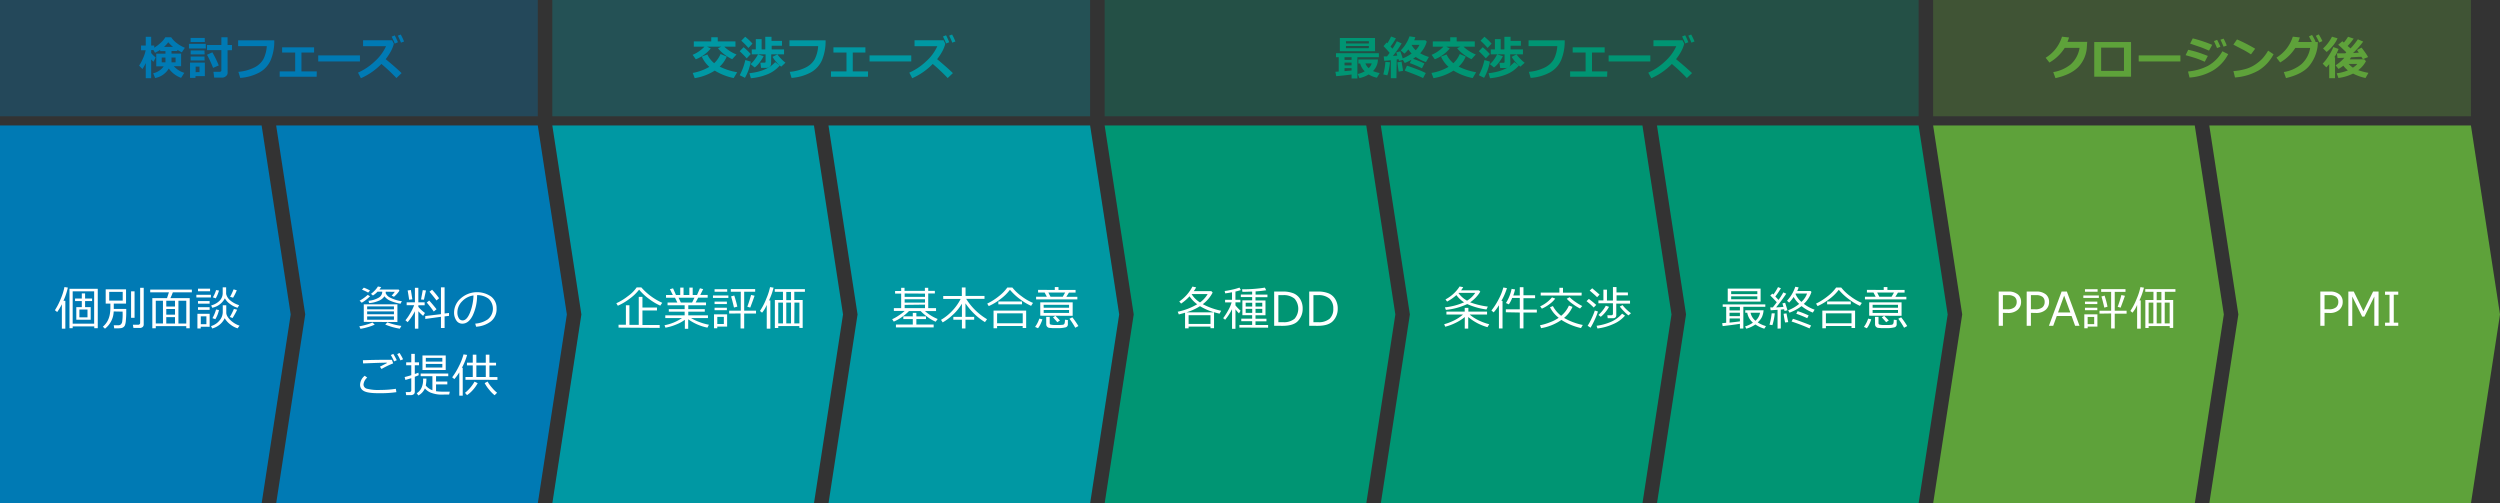 <svg xmlns="http://www.w3.org/2000/svg" viewBox="0 0 860 173.17"><rect x="0" y="0" width="860" height="173.17" fill="#333333" stroke="none"/><defs><style>.cls-1,.cls-5{fill:#007ab4;}.cls-2{fill:#0098a3;}.cls-3{fill:#009573;}.cls-4{fill:#5ea23a;}.cls-5,.cls-6{opacity:0.3;}.cls-7{fill:#fff;}</style></defs><title>corporatevalueevaluation_3_img01</title><g id="レイヤー_2" data-name="レイヤー 2"><g id="レイヤー_2-2" data-name="レイヤー 2"><polygon class="cls-1" points="90 173.17 45 173.17 0 173.17 0 108.17 0 43.17 45 43.17 90 43.17 100 108.17 90 173.17"/><polygon class="cls-1" points="185 173.17 140 173.17 95 173.17 105 108.17 95 43.17 140 43.17 185 43.17 195 108.17 185 173.17"/><polygon class="cls-2" points="280 173.17 235 173.17 190 173.17 200 108.17 190 43.17 235 43.17 280 43.17 290 108.17 280 173.17"/><polygon class="cls-2" points="375 173.17 330 173.17 285 173.17 295 108.17 285 43.17 330 43.17 375 43.17 385 108.17 375 173.17"/><polygon class="cls-3" points="470 173.17 425 173.17 380 173.17 390 108.17 380 43.17 425 43.17 470 43.17 480 108.17 470 173.17"/><polygon class="cls-3" points="565 173.17 520 173.17 475 173.17 485 108.17 475 43.17 520 43.17 565 43.17 575 108.17 565 173.17"/><polygon class="cls-3" points="660 173.17 615 173.17 570 173.17 580 108.17 570 43.17 615 43.17 660 43.17 670 108.17 660 173.17"/><polygon class="cls-4" points="755 173.17 710 173.17 665 173.17 675 108.17 665 43.17 710 43.17 755 43.17 765 108.17 755 173.17"/><polygon class="cls-4" points="850 173.17 805 173.17 760 173.17 770 108.17 760 43.17 805 43.17 850 43.17 860 108.17 850 173.17"/><rect class="cls-5" width="185" height="40"/><g class="cls-6"><rect class="cls-2" x="190" width="185" height="40"/></g><g class="cls-6"><rect class="cls-3" x="380" width="280" height="40"/></g><g class="cls-6"><rect class="cls-4" x="665" width="185" height="40"/></g><path class="cls-7" d="M21.28,113.07v-8.41a19.07,19.07,0,0,1-1.61,2.68l-.78-.63a23.5,23.5,0,0,0,2-3.9,20.7,20.7,0,0,0,1.28-4.07l1.17.19a23.93,23.93,0,0,1-1.5,4.54h.64v9.6Zm11.15-.8H25v.64H23.9V99.35h9.73v13.56h-1.2ZM25,111.35h7.39V100.21H25ZM26.25,110v-4.35h1.89v-2.08H25.82v-.87h2.32v-1.77h1.13v1.77h2.41v.87H29.27v2.08H31.2V110Zm1.06-.84H30.1v-2.68H27.31Z"/><path class="cls-7" d="M39.11,107.14a7.81,7.81,0,0,1-3,5.93l-.73-.68a7,7,0,0,0,1.63-2,7.87,7.87,0,0,0,.78-2.34,14.21,14.21,0,0,0,.18-2v-1.62H36.36v-4.9h7v4.9H39.14v1.84h4.29v.69a32.36,32.36,0,0,1-.14,3.39,5.43,5.43,0,0,1-.34,1.62,1.61,1.61,0,0,1-.56.62,1.93,1.93,0,0,1-.79.29,13.16,13.16,0,0,1-1.74.07h-.57l-.16-1.06h1.55a1.29,1.29,0,0,0,.84-.25,1.67,1.67,0,0,0,.5-.89,17.16,17.16,0,0,0,.16-3.12v-.43Zm3.1-6.74H37.57v3h4.64Zm2.88,8.92v-9.1h1.2v9.1Zm3,3.5H45.9l-.19-1.11h1.83a.67.67,0,0,0,.47-.17.53.53,0,0,0,.2-.41V99h1.23v12.61a1.1,1.1,0,0,1-.4.9A1.43,1.43,0,0,1,48.06,112.82Z"/><path class="cls-7" d="M64.08,112.2H53.59v.72H52.4V102.56h5.05c.25-.67.47-1.36.66-2H51.67v-.94H66v.94H59.46c-.27.73-.55,1.41-.84,2h6.64v10.36H64.08Zm-10.49-.92h2.47v-7.83H53.59Zm3.61-7.83v2h3v-2Zm0,2.84v1.95h3v-1.95Zm0,5h3v-2.2h-3Zm4.18,0h2.7v-7.83h-2.7Z"/><path class="cls-7" d="M67.55,102.33v-.91h5v.91Zm1.5,10.07V113H67.91v-5.06h4.21v4.47Zm-.94-12.2v-.9h4.16v.9Zm0,4.27v-.91h4v.91Zm0,2.12v-.92h4v.92ZM71,108.81H69.07v2.71H71Zm6.3.65a6.23,6.23,0,0,1-1.72,2.21A6.83,6.83,0,0,1,73,113l-.41-.83a5.76,5.76,0,0,0,2.91-1.91,4.5,4.5,0,0,0,1.13-2.86v-2.38h1.21v2.67a2.75,2.75,0,0,0,.44,1.24,6.6,6.6,0,0,0,1.62,1.74,7.9,7.9,0,0,0,2.51,1.36l-.68.92a7.73,7.73,0,0,1-2.52-1.35A7.19,7.19,0,0,1,77.3,109.46Zm.06-6.84A6.27,6.27,0,0,1,73,105.87l-.35-.81a6.17,6.17,0,0,0,2.88-1.61,3.63,3.63,0,0,0,1.08-2.6v-2h1.18v2.26a4.17,4.17,0,0,0,1.63,2.4,8.42,8.42,0,0,0,2.85,1.47l-.55.9A8.31,8.31,0,0,1,79,104.48,5.85,5.85,0,0,1,77.36,102.62Zm-3.28,7.17-1-.34a13.9,13.9,0,0,0,1.25-3l1,.21A10,10,0,0,1,74.08,109.79Zm.14-7.16-1-.35a10.86,10.86,0,0,0,1.12-2.51l1,.18A11.8,11.8,0,0,1,74.22,102.63ZM80,109.4l-.94-.36a20.32,20.32,0,0,0,1.4-2.77l1.12.27A26.29,26.29,0,0,1,80,109.4Zm.15-7-1-.3a19.57,19.57,0,0,0,1.2-2.56l1.1.31A16.87,16.87,0,0,1,80.15,102.45Z"/><path class="cls-7" d="M227.14,105.14a18.68,18.68,0,0,1-3.83-2.28,19,19,0,0,1-3.46-3.22,15.79,15.79,0,0,1-3.31,3.16,19.54,19.54,0,0,1-4,2.37l-.53-.85a19.58,19.58,0,0,0,4-2.45,12.3,12.3,0,0,0,3-3h1.61a20.94,20.94,0,0,0,7.19,5.29Zm-14.36,7.56v-1h2.53V105h1.21v6.76h3.21v-9.63H221v3.67h5v1h-5v5h5.93v1Z"/><path class="cls-7" d="M228.91,112.73l-.31-.85a15.88,15.88,0,0,0,6-2.46h-5.74v-.94h6.66v-1.27h-5.45v-.86h5.45V105h-5.88v-.93H233l-.8-1.66h-3.09v-.93h2.34l-1-2,1.08-.29,1,2.28H234V98.93h1.14v2.55h2V98.93h1.15v2.55h1.49l1-2.31,1.11.29-1,2h2.55v.93h-3.25l-.89,1.66h3.57V105h-6.1v1.35h5.68v.86h-5.68v1.27h6.77v.94h-5.81a16.42,16.42,0,0,0,2.86,1.36,18.76,18.76,0,0,0,3.28.93l-.51,1a17.05,17.05,0,0,1-6.62-2.88v3.27h-1.15V110a12.57,12.57,0,0,1-3,1.64A17,17,0,0,1,228.91,112.73Zm4.51-10.32.79,1.66h3.88l.8-1.66Z"/><path class="cls-7" d="M245.26,102.5v-.87h5.3v.87Zm1.48,9.85v.58h-1.12v-4.81h4.51v4.23Zm-.93-12v-.86h4.35v.86Zm0,4.26v-.87h4.24v.87Zm0,2.1v-.85h4.24v.85ZM249,109h-2.25v2.46H249Zm1.83-1.14v-1h4v-6.5h-3.43v-.93h8.38v.93H256v6.5h4.07v1H256V113h-1.25v-5.17Zm1.66-2.06q-.61-2.61-1-3.84l1.09-.3a38.56,38.56,0,0,1,1.06,3.82Zm5.59,0-1-.28c.58-1.6,1-3,1.29-4.06l1.21.27C259.19,102.85,258.7,104.21,258.07,105.85Z"/><path class="cls-7" d="M263.76,113.07l0-8.19a10.28,10.28,0,0,1-1.61,2.69l-.73-.61a20.1,20.1,0,0,0,2.18-4.2,20.89,20.89,0,0,0,1.3-4l1.21.2a23.7,23.7,0,0,1-1.56,4.37H265v9.74Zm11.19-.9h-7.23v.67h-1.17V103.2h2.79v-2.82h-2.82v-.92h10.37v.92h-3.65v2.82h2.88v9.62H275Zm-7.23-.93h1.62V104.1h-1.62Zm2.76-8h1.63v-2.82h-1.63Zm0,8h1.63V104.1h-1.63Zm2.76,0H275V104.1h-1.71Z"/><path class="cls-7" d="M307.45,110.63l-.54-.82a15.41,15.41,0,0,0,2.2-1.24,15.1,15.1,0,0,0,2.09-1.6h-3.71V106H310V101h-2.09v-.9H310V99h1.16v1.06h7V99h1.15v1.06h2.28v.9h-2.28V106H322V107h-3.82a15,15,0,0,0,4.39,2.74l-.7.93a12.9,12.9,0,0,1-2.67-1.54,17.67,17.67,0,0,1-2.5-2.13h-4a16.25,16.25,0,0,1-2.5,2.1A13.14,13.14,0,0,1,307.45,110.63Zm.75,2v-1H314v-1.87h-3.25v-.93H314v-1.2h1.23v1.2h3.31v.93h-3.31v1.87h5.95v1Zm3-11.67v1.17h7V101Zm0,2v1.14h7v-1.14Zm0,1.92V106h7v-1.21Z"/><path class="cls-7" d="M324.29,110.9l-.59-.87a17.1,17.1,0,0,0,3.77-3,17.39,17.39,0,0,0,3-4.2h-6v-1h6.4V98.89h1.28v2.92h6.52v1h-6.3a21.25,21.25,0,0,0,7.17,7l-.71,1a19.63,19.63,0,0,1-3.83-3,23.26,23.26,0,0,1-2.88-3.45V109h3v1h-3v3h-1.22v-3h-2.95v-1h2.95v-4.53a17.16,17.16,0,0,1-3.47,4.14A17.61,17.61,0,0,1,324.29,110.9Z"/><path class="cls-7" d="M354.7,105.21a18.39,18.39,0,0,1-3.77-2.26,19.88,19.88,0,0,1-3.51-3.26,15.91,15.91,0,0,1-3.14,3.1,19.63,19.63,0,0,1-4.15,2.51l-.53-.86a20.7,20.7,0,0,0,4-2.54,14.18,14.18,0,0,0,2.92-3h1.72a16.38,16.38,0,0,0,3.31,3.11,17.5,17.5,0,0,0,3.8,2.19Zm-2.9,6.93H343v.78h-1.22v-6.08H353v6H351.8ZM343,111.2h8.82v-3.42H343Zm8.57-6.5h-8.14v-1h8.14Z"/><path class="cls-7" d="M357.07,112.92l-1-.46a10.83,10.83,0,0,0,1.46-2.86l1.06.24a11,11,0,0,1-.65,1.65A6.7,6.7,0,0,1,357.07,112.92Zm5.78-13.18v-1h1.27v1H370v.91h-2.28l-.9,1.45h3.79V103H356.42v-.93h3.69l-.76-1.45H357.1v-.91Zm-5,8.86V104H369v4.64Zm1.18-2.74h8.73v-1H359Zm8.73.78-8.73,0v1h8.73ZM359.89,109h1.21v2.13a.52.52,0,0,0,.29.51,6.76,6.76,0,0,0,2,.15l1.34,0,.9-.07a.72.72,0,0,0,.39-.19.94.94,0,0,0,.25-.55,5.78,5.78,0,0,0,.08-1l1,.11v1.44a1.05,1.05,0,0,1-.68,1.05,10.86,10.86,0,0,1-3.24.29c-.48,0-1,0-1.43,0l-1-.08a1.09,1.09,0,0,1-.56-.21,1.23,1.23,0,0,1-.39-.43,1.15,1.15,0,0,1-.14-.57Zm.74-8.38.74,1.45h4.23l.82-1.45Zm3.1,10.22-1.5-1.68.83-.52,1.57,1.6Zm6.16,1.91a26.68,26.68,0,0,0-2-3.11l1-.48a28.06,28.06,0,0,1,2.08,3Z"/><path class="cls-7" d="M416.41,112.35h-7.53v.59h-1.22v-5.36c-.64.19-1.36.39-2.15.58l-.38-.93a21.21,21.21,0,0,0,6.7-2.57,10.66,10.66,0,0,1-2.62-2.73,16.54,16.54,0,0,1-2.91,2.51l-.63-.73a14.14,14.14,0,0,0,4.53-5.13l1.27.27a8.32,8.32,0,0,1-.83,1.3h6.06l.45.49a11.91,11.91,0,0,1-3.39,4l0,0a24,24,0,0,0,6.32,2.26l-.55,1c-.66-.15-1.3-.32-1.9-.5v5.49h-1.24Zm-8.28-4.91h9.5a20.27,20.27,0,0,1-4.83-2.12A18.36,18.36,0,0,1,408.13,107.44Zm.75,4h7.53v-3h-7.53Zm3.87-7.36a9.5,9.5,0,0,0,2.68-2.92h-5.52A8.7,8.7,0,0,0,412.75,104Z"/><path class="cls-7" d="M421.45,110l-.68-.55a21.85,21.85,0,0,0,1.74-2.72,12,12,0,0,0,1.17-2.71h-2.25v-.89h2.38v-2.59c-1,.19-1.77.32-2.34.38l-.18-.82c.67-.08,1.52-.23,2.55-.46a19.79,19.79,0,0,0,2.54-.71l.47.85a19.1,19.1,0,0,1-1.86.52v2.83h1.7V104H425v1.06a17.53,17.53,0,0,0,1.75,1.82l-.54.93a14.82,14.82,0,0,1-1.21-1.4v6.7h-1.18v-6.76A18.49,18.49,0,0,1,421.45,110Zm4.89,2.69v-.92h4.4v-1.27H427v-.89h3.74v-1.19h-3.36v-5.11h3.36v-1.11h-3.9v-.89h3.9v-1c-1,0-1.92.07-2.86.07h-.5l-.1-.87a46.79,46.79,0,0,0,7.84-.57l.45.91a35.83,35.83,0,0,1-3.65.39v1.11H436v.89h-4.11v1.11h3.44v5.11h-3.44v1.19h3.77v.89h-3.77v1.27h4.34v.92Zm4.42-8.55h-2.25v1.31h2.25Zm0,2.1h-2.25v1.38h2.25Zm3.46-2.1H431.9v1.31h2.32Zm0,2.1H431.9v1.38h2.32Z"/><path class="cls-7" d="M438.31,112.07V100.29h2.83a9.65,9.65,0,0,1,3.91.65,5,5,0,0,1,2.25,2,6.2,6.2,0,0,1,.82,3.27,6,6,0,0,1-1.56,4.14c-1,1.16-2.83,1.74-5.39,1.74Zm1.45-10.54v9.3h1.52a5.78,5.78,0,0,0,4.05-1.18,5.3,5.3,0,0,0,0-6.9,5.74,5.74,0,0,0-4-1.22Z"/><path class="cls-7" d="M450.37,112.07V100.29h2.83a9.65,9.65,0,0,1,3.91.65,5,5,0,0,1,2.24,2,6.11,6.11,0,0,1,.83,3.27,6,6,0,0,1-1.56,4.14q-1.56,1.74-5.39,1.74Zm1.45-10.54v9.3h1.51a5.81,5.81,0,0,0,4.06-1.18,4.55,4.55,0,0,0,1.26-3.48,4.49,4.49,0,0,0-1.28-3.42,5.71,5.71,0,0,0-4-1.22Z"/><path class="cls-7" d="M503.89,109.07a15.89,15.89,0,0,1-3.28,2.05,17.53,17.53,0,0,1-3.45,1.27l-.36-.86a18,18,0,0,0,3.19-1.2,14.24,14.24,0,0,0,3.3-2.14h-5.72v-1h6.29v-1.29h1.26v1.29h6.43v1h-6a14.26,14.26,0,0,0,3.21,2.06,18.43,18.43,0,0,0,3.54,1.29l-.61,1a17.3,17.3,0,0,1-6.62-3.49v4h-1.2ZM501,101.51a15.26,15.26,0,0,1-3.2,2.23l-.55-.74a12.9,12.9,0,0,0,4.85-4.45l1.24.23a9.32,9.32,0,0,1-.72,1.09h6.14l.46.44a9.51,9.51,0,0,1-1.08,1.52A10.87,10.87,0,0,1,507,103a11.19,11.19,0,0,1-1.27,1,27.46,27.46,0,0,0,6.08,1.47l-.46,1a24.21,24.21,0,0,1-6.62-1.87,22.1,22.1,0,0,1-7.35,2l-.33-.87a22.4,22.4,0,0,0,6.59-1.73A9.59,9.59,0,0,1,501,101.51Zm.8-.76-.07.08a8.86,8.86,0,0,0,2.93,2.59,8.49,8.49,0,0,0,2.82-2.67Z"/><path class="cls-7" d="M515.63,113V105a16,16,0,0,1-1.81,2.46l-.77-.64a23.54,23.54,0,0,0,2.51-3.93,18.25,18.25,0,0,0,1.59-4l1.24.23a21.75,21.75,0,0,1-1.91,4.39h.39V113Zm2.38-5.58v-1h4.8v-3.93h-2.62a10,10,0,0,1-1.15,2.2l-1-.45A14.71,14.71,0,0,0,519.2,102a14.93,14.93,0,0,0,.79-2.63l1.19.19a16.17,16.17,0,0,1-.61,2.07h2.24V98.79h1.26v2.79h4v1h-4v3.93h4.6v1h-4.6v5.46h-1.26v-5.46Z"/><path class="cls-7" d="M540.94,105.56a10.23,10.23,0,0,1-2.91,3.8,21,21,0,0,0,6.45,2.43l-.62,1.06a20.34,20.34,0,0,1-6.73-2.8,17.11,17.11,0,0,1-7,2.84l-.37-1a19,19,0,0,0,3.37-1,13.85,13.85,0,0,0,2.94-1.48l.13-.09a10.54,10.54,0,0,1-3-3.63l1-.4a10.48,10.48,0,0,0,2.83,3.35,9.44,9.44,0,0,0,2.68-3.53ZM535,102.72a9.28,9.28,0,0,1-2,1.93,13.25,13.25,0,0,1-2.59,1.53l-.6-.79a11.73,11.73,0,0,0,4.08-3.09Zm9.06-1.06H530v-1h6.43V99h1.24v1.68h6.43Zm.24,3.61-.77.86a17.57,17.57,0,0,1-2.5-1.55,12.76,12.76,0,0,1-2.08-1.81l1-.54a12.78,12.78,0,0,0,1.94,1.59A17.92,17.92,0,0,0,544.3,105.27Z"/><path class="cls-7" d="M548.24,105.79a24,24,0,0,0-2.48-2.19l.81-.78c1,.76,1.84,1.45,2.53,2.07Zm-1.09,6.94-1-.67a19.8,19.8,0,0,0,1.36-2.53,23,23,0,0,0,1.11-2.71l1.07.33a19.63,19.63,0,0,1-1.07,2.76A26.35,26.35,0,0,1,547.15,112.73Zm2.25-10.49q-.79-.81-2.55-2.28l.87-.79c1.18,1,2,1.69,2.54,2.18Zm.13,10.76-.31-.93a18.69,18.69,0,0,0,5.09-1.42A10.84,10.84,0,0,0,558,107.9l1,.67a10.92,10.92,0,0,1-4.11,2.94A18.42,18.42,0,0,1,549.53,113Zm5.2-3.54h-1.68l-.13-1h1.34a.68.68,0,0,0,.41-.14.46.46,0,0,0,.18-.37v-3.62h-5v-1h1.72V99.64h1.22v3.75h2.06V98.74h1.22v1.86H560v1h-3.9v1.83l4.63,0v1H556v4a1,1,0,0,1-.39.84A1.4,1.4,0,0,1,554.73,109.46Zm-4.09-.5-.79-.62a11.39,11.39,0,0,0,2.55-3.18l1.11.39a11.65,11.65,0,0,1-1.39,2A9.39,9.39,0,0,1,550.64,109Zm9.55-.46a13.44,13.44,0,0,1-1.55-1.41,15.22,15.22,0,0,1-1.43-1.64l.95-.49a14.27,14.27,0,0,0,2.9,2.79Z"/><path class="cls-7" d="M598.53,111.4q-2.76.42-5.93.78l-.18-1,1.39-.14v-5.5h-1.2v-.83h14.66v.83h-7.56v7.48h-1.18Zm-4.19-7.66V99.29h11.31v4.45Zm.62,1.83v1.2h3.57v-1.2Zm0,2v1.19h3.57v-1.19Zm0,3.41c1.48-.16,2.67-.3,3.57-.43v-1H595Zm.56-9.8h9v-1h-9Zm9,.76h-9v1h9Zm.18,9a10.63,10.63,0,0,0,2.8,1.24l-.58.89a10.82,10.82,0,0,1-3.06-1.45,9.88,9.88,0,0,1-3.15,1.45l-.4-.79A9,9,0,0,0,603,111a5.72,5.72,0,0,1-1.94-3.41h-.69v-.87h6.3a7,7,0,0,1-.56,2.33A6,6,0,0,1,604.66,110.9Zm-.83-.6a4.62,4.62,0,0,0,1.58-2.75h-3.26A4.88,4.88,0,0,0,603.83,110.3Z"/><path class="cls-7" d="M609.71,111.85l-1-.15a25.06,25.06,0,0,0,.75-3.92l1.06,0A19.23,19.23,0,0,1,609.71,111.85Zm1.77,1.19v-6.47l-2.37.17-.15-1h.89c.44-.55.9-1.14,1.36-1.77-.68-.75-1.42-1.52-2.23-2.31l.72-.67.34.32a15.06,15.06,0,0,0,1.59-2.54l1,.39A23.93,23.93,0,0,1,610.7,102c.38.38.75.77,1.11,1.18a23.54,23.54,0,0,0,1.66-2.6l1,.45a49.7,49.7,0,0,1-3.49,4.7c.9,0,1.74-.1,2.53-.16l-.36-1.21.94-.21c.21.64.47,1.5.79,2.58l-1,.24-.15-.58-1.14.12V113Zm2.59-2.11q-.29-1.35-.51-3l1-.12c.14.78.34,1.77.59,3Zm1.5-3.37-.44-.82a13.73,13.73,0,0,0,3.79-2.21,8.7,8.7,0,0,1-1.9-2.37,13.42,13.42,0,0,1-1.56,1.94l-.73-.64a13.1,13.1,0,0,0,2.85-4.82l1.15.21a7.74,7.74,0,0,1-.49,1.25h4.58l.32.32a9.35,9.35,0,0,1-2.62,4.11,13.18,13.18,0,0,0,3.7,2l-.6,1a14.29,14.29,0,0,1-3.88-2.23A15.94,15.94,0,0,1,615.57,107.56Zm6.89,5.41a64.72,64.72,0,0,0-6.16-2.37l.47-.93c.62.18,1.64.53,3.05,1.06s2.49.94,3.2,1.25Zm-2.77-9.12a7,7,0,0,0,1.94-2.87h-3.88l-.09.15A7.29,7.29,0,0,0,619.69,103.85Zm2,5.61a36.47,36.47,0,0,0-3.77-1.53l.47-.91a32.16,32.16,0,0,1,3.79,1.5Z"/><path class="cls-7" d="M639.82,105.21a18.39,18.39,0,0,1-3.77-2.26,19.88,19.88,0,0,1-3.51-3.26,15.91,15.91,0,0,1-3.14,3.1,19.63,19.63,0,0,1-4.15,2.51l-.53-.86a20.7,20.7,0,0,0,4-2.54,13.93,13.93,0,0,0,2.92-3h1.73a16,16,0,0,0,3.3,3.11,17.5,17.5,0,0,0,3.8,2.19Zm-2.9,6.93h-8.81v.78h-1.23v-6.08h11.27v6h-1.23Zm-8.81-.94h8.81v-3.42h-8.81Zm8.56-6.5h-8.14v-1h8.14Z"/><path class="cls-7" d="M642.19,112.92l-1-.46a10.83,10.83,0,0,0,1.46-2.86l1.06.24a11,11,0,0,1-.65,1.65A6.7,6.7,0,0,1,642.19,112.92ZM648,99.74v-1h1.27v1h5.91v.91h-2.28l-.9,1.45h3.79V103H641.54v-.93h3.69l-.76-1.45h-2.25v-.91Zm-5,8.86V104h11.14v4.64Zm1.18-2.74h8.73v-1h-8.73Zm8.73.78-8.73,0v1h8.73ZM645,109h1.21v2.13a.52.52,0,0,0,.29.51,6.76,6.76,0,0,0,2,.15l1.34,0,.9-.07a.72.72,0,0,0,.39-.19.94.94,0,0,0,.25-.55,5.78,5.78,0,0,0,.08-1l1,.11v1.44a1.05,1.05,0,0,1-.68,1.05,10.81,10.81,0,0,1-3.24.29c-.48,0-1,0-1.43,0l-1-.08a1.09,1.09,0,0,1-.56-.21,1.23,1.23,0,0,1-.39-.43,1.15,1.15,0,0,1-.14-.57Zm.74-8.38.74,1.45h4.23l.83-1.45Zm3.1,10.22-1.5-1.68.83-.52,1.57,1.6Zm6.16,1.91a26.68,26.68,0,0,0-2-3.11l1-.48a28.06,28.06,0,0,1,2.08,3Z"/><path class="cls-7" d="M689,107.62v4.45h-1.45V100.29h3.25a5,5,0,0,1,3.36,1,3.23,3.23,0,0,1,1.09,2.57,3.5,3.5,0,0,1-1.19,2.74,4.84,4.84,0,0,1-3.33,1.06Zm0-6.09v4.86h1.45a3.71,3.71,0,0,0,2.54-.69,2.37,2.37,0,0,0,.75-1.84,2.14,2.14,0,0,0-.73-1.74,3.65,3.65,0,0,0-2.32-.59Z"/><path class="cls-7" d="M698.63,107.62v4.45h-1.45V100.29h3.25a5,5,0,0,1,3.36,1,3.23,3.23,0,0,1,1.09,2.57,3.5,3.5,0,0,1-1.19,2.74,4.84,4.84,0,0,1-3.33,1.06Zm0-6.09v4.86h1.45a3.71,3.71,0,0,0,2.54-.69,2.37,2.37,0,0,0,.74-1.84,2.14,2.14,0,0,0-.72-1.74,3.65,3.65,0,0,0-2.32-.59Z"/><path class="cls-7" d="M713.84,112.07l-1.21-3.36h-5.11l-1.21,3.36h-1.48l4.36-11.78H711l4.35,11.78Zm-1.65-4.58-2.12-5.8-2.11,5.8Z"/><path class="cls-7" d="M716.67,102.5v-.87H722v.87Zm1.49,9.85v.58H717v-4.81h4.51v4.23Zm-.93-12v-.86h4.34v.86Zm0,4.26v-.87h4.25v.87Zm0,2.1v-.85h4.25v.85Zm3.17,2.32h-2.25v2.46h2.25Zm1.83-1.14v-1h4v-6.5h-3.43v-.93h8.37v.93h-3.7v6.5h4.08v1h-4.08V113h-1.24v-5.17Zm1.66-2.06q-.61-2.61-1-3.84l1.09-.3c.41,1.25.76,2.53,1,3.82Zm5.59,0-1-.28a41.18,41.18,0,0,0,1.28-4.06l1.22.27C730.6,102.85,730.11,104.21,729.49,105.85Z"/><path class="cls-7" d="M735.17,113.07l0-8.19a10,10,0,0,1-1.6,2.69l-.73-.61a20.59,20.59,0,0,0,2.18-4.2,20.68,20.68,0,0,0,1.29-4l1.21.2a23.64,23.64,0,0,1-1.55,4.37h.44v9.74Zm11.2-.9h-7.24v.67H738V103.2h2.79v-2.82h-2.82v-.92h10.38v.92h-3.65v2.82h2.88v9.62h-1.17Zm-7.24-.93h1.62V104.1h-1.62Zm2.77-8h1.62v-2.82H741.9Zm0,8h1.62V104.1H741.9Zm2.76,0h1.71V104.1h-1.71Z"/><path class="cls-7" d="M799.64,107.62v4.45h-1.45V100.29h3.25a5,5,0,0,1,3.36,1,3.23,3.23,0,0,1,1.09,2.57,3.5,3.5,0,0,1-1.19,2.74,4.81,4.81,0,0,1-3.33,1.06Zm0-6.09v4.86h1.45a3.71,3.71,0,0,0,2.54-.69,2.37,2.37,0,0,0,.75-1.84,2.14,2.14,0,0,0-.73-1.74,3.63,3.63,0,0,0-2.32-.59Z"/><path class="cls-7" d="M818.23,112.07h-1.46V102l-3.4,6.9h-.79l-3.4-6.9v10.11h-1.35V100.29h1.86l3.33,6.78,3.33-6.78h1.88Z"/><path class="cls-7" d="M825,112.07h-4.54V111H822v-9.6h-1.55v-1.09H825v1.09h-1.54V111H825Z"/><path class="cls-7" d="M124,113.12l-.4-.87a19.81,19.81,0,0,0,2.41-.56,12,12,0,0,0,2.1-.76l.8.74a15.06,15.06,0,0,1-2.36.86A19.28,19.28,0,0,1,124,113.12Zm.41-9-.7-.68a15,15,0,0,0,2.78-2l.81.47A13.38,13.38,0,0,1,124.39,104.17Zm2.23-3.47a16.77,16.77,0,0,0-2.12-1l.64-.7a15.05,15.05,0,0,1,2.14,1Zm-1.5,10.08V104.7h11.57v6.08Zm1.16-4.33h9.22v-1h-9.22Zm0,1.71h9.22v-1h-9.22Zm9.22.72h-9.22V110h9.22Zm-2.82-8.49c0,.16,0,.31-.06.43a3.08,3.08,0,0,0,1.49,1.57,12.15,12.15,0,0,0,4.11,1.27l-.46.87a15,15,0,0,1-3.66-1.07,4.84,4.84,0,0,1-1.87-1.49,4.29,4.29,0,0,1-2.13,1.61,9.5,9.5,0,0,1-3.15.73l-.21-.8a8,8,0,0,0,3.48-1.05,2.37,2.37,0,0,0,1.26-2v-.07h-1.64a7.71,7.71,0,0,1-1.57,1.31l-.67-.56A11.18,11.18,0,0,0,129,99.85a6.71,6.71,0,0,0,1-1.3l1.14.21c-.23.34-.44.61-.61.83h6.62l.26.4a9.8,9.8,0,0,1-1.89,2.1l-.79-.41a9,9,0,0,0,1.08-1.29Zm4.83,12.73a22.11,22.11,0,0,1-5-1.42l.72-.77a22.13,22.13,0,0,0,4.82,1.24Z"/><path class="cls-7" d="M140.23,110.82l-.76-.65a15.19,15.19,0,0,0,1.59-2.3,17.83,17.83,0,0,0,1.41-2.88h-2.58V104h2.84V99h1.18V104h2.17V105h-2.17v.58a14.05,14.05,0,0,0,2.28,2.08l-.64,1a16.33,16.33,0,0,1-1.64-1.59v6h-1.18v-6A19.19,19.19,0,0,1,140.23,110.82Zm.51-7.71c-.11-.83-.28-1.9-.51-3.19l1.11-.15.51,3.2Zm5.09,0-1-.09.6-3.22,1.11.13Zm.46,6.61,0-1,5.4-.65V98.84h1.25v9l1.52-.18v1l-1.52.18v4h-1.25v-3.86Zm2.92-2.55c-.68-1-1.48-2-2.4-3.1l.83-.69c.8.87,1.64,1.86,2.53,3Zm.95-3.81c-.63-.84-1.44-1.85-2.42-3l.9-.69a29.68,29.68,0,0,1,2.41,2.92Z"/><path class="cls-7" d="M163.78,112.39l-.3-1.06a8.85,8.85,0,0,0,4.3-1.46,4.7,4.7,0,0,0,.34-7.07,6.41,6.41,0,0,0-4-1.27,16.24,16.24,0,0,1-1.51,7q-1.41,2.81-3.56,2.81a2.39,2.39,0,0,1-2.09-1.13,4.78,4.78,0,0,1-.76-2.75,6.44,6.44,0,0,1,2.31-4.82,8.45,8.45,0,0,1,10.39-.65,4.88,4.88,0,0,1,1.92,4.07,5.39,5.39,0,0,1-1.94,4.49A9.19,9.19,0,0,1,163.78,112.39Zm-.9-10.75a6.57,6.57,0,0,0-3.9,2,5.42,5.42,0,0,0-1.64,3.85,3.7,3.7,0,0,0,.48,1.94,1.49,1.49,0,0,0,1.33.79q1.46,0,2.55-2.73A17.51,17.51,0,0,0,162.88,101.64Z"/><path class="cls-7" d="M136.36,134.9a34.78,34.78,0,0,1-5.26.36h-.92q-3.71,0-5-.75a2.35,2.35,0,0,1-1.31-2.15,4.07,4.07,0,0,1,1.6-3.1l.85.63a3.53,3.53,0,0,0-1.27,2.39,1.51,1.51,0,0,0,1.14,1.43,15.72,15.72,0,0,0,4.64.43,36.29,36.29,0,0,0,5.34-.39ZM135.25,125a29,29,0,0,0-4,1.93l-.56-.78c.52-.28,1.32-.69,2.38-1.23l0-.16c-1.81,0-4.54.12-8.17.26l-.06-1.1q3.61-.15,8.39-.15,1.13,0,1.59,0Zm1.22-1.08-.89.4a20,20,0,0,0-1.14-2.19l.85-.38A17.59,17.59,0,0,1,136.47,123.89Zm2.18-.32-.9.37a15.5,15.5,0,0,0-1.12-2.16l.81-.39A19.23,19.23,0,0,1,138.65,123.57Z"/><path class="cls-7" d="M139.45,130.7l-.25-1c.48-.11,1.25-.32,2.28-.63v-3.42h-1.76v-1h1.76v-2.93h1.21v2.93h1.45v1h-1.45v3c.54-.18.95-.33,1.24-.45l.12.86a14.24,14.24,0,0,1-1.36.55v5.22a1,1,0,0,1-.39.8,1.53,1.53,0,0,1-.92.29h-1.66l-.15-1.05h1.27a.64.64,0,0,0,.45-.17.49.49,0,0,0,.19-.39V130.1C140.65,130.36,140,130.56,139.45,130.7Zm7,1.9a5.09,5.09,0,0,0,2.3,1.64v-4.83H144.7v-.92h9.5v.92H150v1.83h3.88v1H150v2.34a17.31,17.31,0,0,0,2.58.15l2.15,0-.22,1-1.82,0a10.54,10.54,0,0,1-4.61-.69,5.39,5.39,0,0,1-1.92-1.43,5,5,0,0,1-2.24,2.43l-.57-.77A4.41,4.41,0,0,0,145,133.4a6.52,6.52,0,0,0,.53-3.16h1.16A11.22,11.22,0,0,1,146.46,132.6Zm-1.12-5.32v-5h8v5Zm1.15-2.89h5.68V123.1h-5.68Zm5.68.81h-5.68v1.24h5.68Z"/><path class="cls-7" d="M158,136.1v-8a17.74,17.74,0,0,1-1.7,2.31l-.75-.62a23.46,23.46,0,0,0,2.35-3.89,19.38,19.38,0,0,0,1.55-4l1.24.19a21.3,21.3,0,0,1-1.8,4.44h.29v9.58Zm2.65-.18-.69-.78a13.55,13.55,0,0,0,3.28-3.86l1.09.53A12,12,0,0,1,162.8,134,10.46,10.46,0,0,1,160.67,135.92Zm-.53-5.28v-.95h2.51v-4h-2v-.93h2V122h1.24v2.79h3.24V122h1.25v2.79h2.28v.93h-2.28v4h2.76v.95Zm3.75-.95h3.24v-4h-3.24Zm6.28,6.27a11.28,11.28,0,0,1-1.88-1.91,11.93,11.93,0,0,1-1.54-2.26l1-.54a12.27,12.27,0,0,0,1.58,2.19A11.43,11.43,0,0,0,171,135.1Z"/><path class="cls-1" d="M58.07,23.57a7,7,0,0,1-4.7,3.28L52.7,25.2a6,6,0,0,0,3.62-2.39H53.75V18.46h3.17v-.88H55.1v-.42c-.41.27-1,.61-1.78,1l-.53-.93H52v1a10,10,0,0,0,1.55,1.54l-.74,1.48a6.14,6.14,0,0,1-.81-.81v6.46H50.14V21.68A13.67,13.67,0,0,1,49,23.74l-1.14-1.17A15.51,15.51,0,0,0,49.22,20a12.19,12.19,0,0,0,.89-2.7H48.52V15.67h1.62v-3H52v3h1.06v.74a14.72,14.72,0,0,0,2.12-1.6,7.7,7.7,0,0,0,1.7-2h2a7.94,7.94,0,0,0,2,2.07,12.05,12.05,0,0,0,2.72,1.56L62.54,18c-.55-.29-1.07-.57-1.54-.86v.41H59v.88H62.3v4.35H59.8a7.83,7.83,0,0,0,3.6,2.28l-1.1,1.72A8.87,8.87,0,0,1,58.07,23.57Zm-1.15-3.79H55.63v1.66h1.29Zm-.52-3.65h3.13a10.43,10.43,0,0,1-1.64-1.6A9,9,0,0,1,56.4,16.13Zm4,5.31V19.78H59v1.66Z"/><path class="cls-1" d="M70.81,16.67H65V15.1h5.78Zm-.34,9.53H67.24v.58H65.37V21.53h5.1Zm0-11.75H65.57V13.06h4.85Zm-.08,4.27H65.59V17.35h4.75Zm0,2.09H65.59V19.44h4.75Zm-1.76,4V22.92H67.3v1.91Zm6.67-2.32-2,.86a37.6,37.6,0,0,0-2.09-4.51L73.05,18A34.84,34.84,0,0,1,75.25,22.51Zm3,2.62a1.47,1.47,0,0,1-.58,1.09,1.92,1.92,0,0,1-1.29.5H73.69l-.27-2H75.6a.64.64,0,0,0,.38-.14.41.41,0,0,0,.17-.32v-7H71.22V15.49h4.93V12.81h2.13v2.68H79.8v1.79H78.28Z"/><path class="cls-1" d="M94.35,13.87a16.85,16.85,0,0,1-1.21,6.76,8.89,8.89,0,0,1-3.93,4.31,16.41,16.41,0,0,1-6.57,1.86L82,24.71a15,15,0,0,0,5.48-1.49,7.24,7.24,0,0,0,3.13-2.88,11.82,11.82,0,0,0,1.17-4.46H81.92v-2Z"/><path class="cls-1" d="M108.93,26.39H96.21V24.56h5.33V18.07H97.05V16.28h11v1.79h-4.35v6.49h5.27Z"/><path class="cls-1" d="M123.82,21.14H109.47V19.06h14.35Z"/><path class="cls-1" d="M138.15,25.15l-1.78,1.7A62.19,62.19,0,0,0,131.21,22a22.56,22.56,0,0,1-7.06,4.91l-1-1.92a20.53,20.53,0,0,0,5.65-3.76,16,16,0,0,0,4-5.34H124.9V13.85h10l.58,1.2a11.32,11.32,0,0,1-1,2.56,18.18,18.18,0,0,1-1.81,2.74Q136,23.07,138.15,25.15Zm-1.26-10.62L135.8,15a24.5,24.5,0,0,0-1.07-2.39l1.06-.43A25.79,25.79,0,0,1,136.89,14.53Zm2.12-.26-1.07.4q-.52-1.29-1.08-2.4l1-.39C138.31,12.7,138.68,13.5,139,14.27Z"/><path class="cls-2" d="M250,19.47a10.05,10.05,0,0,1-2.42,3.45,21.4,21.4,0,0,0,6,1.93l-1.19,2a20.24,20.24,0,0,1-6.52-2.56,18.24,18.24,0,0,1-6.89,2.59l-.68-1.79A17.16,17.16,0,0,0,244,23a10.75,10.75,0,0,1-2.59-3.53l1.92-.73a8.47,8.47,0,0,0,2.35,3,9.29,9.29,0,0,0,2.19-3.16Zm-5.5-2.8a12.58,12.58,0,0,1-5.14,3.73l-1.09-1.54a12.11,12.11,0,0,0,4.06-2.8h-3.66V14.25h6V12.83h2.23v1.42H253v1.81h-3.85a12.75,12.75,0,0,0,4.21,2.68l-1.49,1.62a13.64,13.64,0,0,1-2.68-1.63A12,12,0,0,1,247,16.6l1.09-.54h-4.84Z"/><path class="cls-2" d="M258.26,18.59l-1.39,1.49c-.57-.66-1.37-1.48-2.4-2.47l1.33-1.37A24.63,24.63,0,0,1,258.26,18.59Zm0,2.61a17,17,0,0,1-2,5.57l-1.79-.89a20.33,20.33,0,0,0,1.92-5.23Zm.57-6.17-1.37,1.46A26.48,26.48,0,0,0,255,14l1.35-1.36A21.35,21.35,0,0,1,258.85,15Zm9.39,7.51a10.74,10.74,0,0,1-4.34,3.06,19.32,19.32,0,0,1-5.59,1.31l-.48-1.73q6-.64,8.86-3.81Zm-5.53-3.22a13.7,13.7,0,0,1-1.49,2.3,8.13,8.13,0,0,1-1.58,1.59l-1.43-1.15a8.38,8.38,0,0,0,1.39-1.53,11.71,11.71,0,0,0,1.18-1.83Zm2.56,2.56a1.28,1.28,0,0,1-.53,1.07,1.76,1.76,0,0,1-1.07.4H261.8l-.24-1.8H263c.24,0,.36-.11.36-.32V18.68h-4.75V17H260V13.47h2V17h1.26V12.67h2.14v1.38H269v1.68h-3.54V17h4.25v1.68h-4.4Zm4.94-.3-1.45,1.35a12.25,12.25,0,0,1-3-3.38l1.68-.84A14.74,14.74,0,0,0,270.21,21.58Z"/><path class="cls-2" d="M284,13.87a16.85,16.85,0,0,1-1.21,6.76,8.89,8.89,0,0,1-3.93,4.31,16.41,16.41,0,0,1-6.57,1.86l-.62-2.09a15,15,0,0,0,5.48-1.49,7.24,7.24,0,0,0,3.13-2.88,11.82,11.82,0,0,0,1.17-4.46h-9.88v-2Z"/><path class="cls-2" d="M298.58,26.39H285.86V24.56h5.33V18.07H286.7V16.28h11v1.79h-4.35v6.49h5.27Z"/><path class="cls-2" d="M313.47,21.14H299.12V19.06h14.35Z"/><path class="cls-2" d="M327.8,25.15,326,26.85A62.19,62.19,0,0,0,320.86,22a22.56,22.56,0,0,1-7.06,4.91l-1-1.92a20.53,20.53,0,0,0,5.65-3.76,16,16,0,0,0,4-5.34h-7.85V13.85h10l.58,1.2a11.32,11.32,0,0,1-1,2.56,18.18,18.18,0,0,1-1.81,2.74Q325.63,23.07,327.8,25.15Zm-1.26-10.62-1.09.42a24.5,24.5,0,0,0-1.07-2.39l1.06-.43A25.79,25.79,0,0,1,326.54,14.53Zm2.12-.26-1.07.4q-.52-1.29-1.08-2.4l1-.39C328,12.7,328.33,13.5,328.66,14.27Z"/><path class="cls-3" d="M464.94,25.62c-2,.27-3.75.46-5.28.58l-.29-1.5,1.15-.09V19.67h-.94V18.31h14.75v1.36h-7.39V27h-2Zm8.08-8H460.91V13.07H473Zm-10.5,2.06v.92h2.42v-.92Zm0,1.86v.95h2.42v-.95Zm0,2.93,2.42-.21v-.83h-2.42Zm.51-9.52h7.86v-.77H463Zm7.86.87H463v.75h7.86ZM474,20.45a5.66,5.66,0,0,1-1.69,4,11.81,11.81,0,0,0,2.3.68l-.95,1.6a8.26,8.26,0,0,1-2.83-1.13,9.67,9.67,0,0,1-3.18,1.26l-.6-1.41a7.87,7.87,0,0,0,2.42-.93,5.6,5.6,0,0,1-1.57-2.67h-.62V20.45Zm-3.2,3a3.41,3.41,0,0,0,1.06-1.63h-2.16A4,4,0,0,0,470.84,23.45Z"/><path class="cls-3" d="M478.15,21.42a22.3,22.3,0,0,1-.37,2.5,12.32,12.32,0,0,1-.54,2l-1.39-.33a21.18,21.18,0,0,0,.72-4.31Zm2.22,5.47h-1.93V20.73c-.95.1-1.7.16-2.26.18L476,19.39l1.14,0c.32-.41.62-.82.9-1.21q-1-1.17-2.1-2.31L477,14.62a3.37,3.37,0,0,1,.25.26,16.52,16.52,0,0,0,1.29-2.32l1.65.62A20,20,0,0,1,478.33,16l.68.75a19,19,0,0,0,1.51-2.56l1.65.75a38.75,38.75,0,0,1-3,4.3c.54,0,1-.08,1.5-.13a8.08,8.08,0,0,0-.37-1.07l1.4-.39c.19.48.47,1.29.84,2.44a13.74,13.74,0,0,0,3.06-1.68,8.76,8.76,0,0,1-1.11-1.4,14.93,14.93,0,0,1-1.36,1.43l-1.28-1.1a12.17,12.17,0,0,0,1.92-2.49,11,11,0,0,0,1.09-2.35l2,.3a5.57,5.57,0,0,1-.38,1.06h3.85l.48.46a9.75,9.75,0,0,1-2.28,4,15,15,0,0,0,3,1.28l-1,1.75a13.64,13.64,0,0,1-3.52-1.76c-.29.22-.6.43-.93.64a36,36,0,0,1,3.92,1.6l-.85,1.66a36.88,36.88,0,0,0-4.19-1.79l.6-1.15a19.17,19.17,0,0,1-2.32,1.12l-.65-1.07-1.34.35a5.72,5.72,0,0,0-.14-.61c-.24.05-.46.09-.65.11Zm2.29-2.53-1.51.29c-.15-.9-.3-2-.46-3.21l1.45-.23Zm7.81.76-.94,1.74c-1-.54-3.15-1.39-6.31-2.56l.78-1.7c.87.27,2,.68,3.46,1.23A28.07,28.07,0,0,1,490.47,25.12ZM487,17.28a6.64,6.64,0,0,0,1.29-1.84h-2.69l0,.05A7.56,7.56,0,0,0,487,17.28Z"/><path class="cls-3" d="M504.21,19.47a10.05,10.05,0,0,1-2.42,3.45,21.29,21.29,0,0,0,6,1.93l-1.19,2A20.24,20.24,0,0,1,500,24.29a18.24,18.24,0,0,1-6.89,2.59l-.69-1.79A17.14,17.14,0,0,0,498.29,23a10.75,10.75,0,0,1-2.59-3.53l1.92-.73a8.56,8.56,0,0,0,2.34,3,9.17,9.17,0,0,0,2.2-3.16Zm-5.5-2.8a12.58,12.58,0,0,1-5.14,3.73l-1.09-1.54a12.21,12.21,0,0,0,4.06-2.8h-3.66V14.25h6V12.83h2.22v1.42h6.22v1.81h-3.86a12.8,12.8,0,0,0,4.22,2.68l-1.49,1.62a13.64,13.64,0,0,1-2.68-1.63,12,12,0,0,1-2.25-2.13l1.09-.54h-4.84Z"/><path class="cls-3" d="M512.52,18.59l-1.39,1.49c-.58-.66-1.37-1.48-2.4-2.47l1.33-1.37A25.81,25.81,0,0,1,512.52,18.59Zm0,2.61a16.82,16.82,0,0,1-2,5.57l-1.79-.89a20.33,20.33,0,0,0,1.92-5.23Zm.58-6.17-1.37,1.46A26.48,26.48,0,0,0,509.3,14l1.34-1.36A21.7,21.7,0,0,1,513.11,15Zm9.39,7.51a10.81,10.81,0,0,1-4.34,3.06,19.32,19.32,0,0,1-5.59,1.31l-.48-1.73q6-.64,8.86-3.81ZM517,19.32a13,13,0,0,1-1.48,2.3,8.14,8.14,0,0,1-1.59,1.59l-1.42-1.15a8.38,8.38,0,0,0,1.39-1.53A10.89,10.89,0,0,0,515,18.7Zm2.57,2.56A1.28,1.28,0,0,1,519,23a1.79,1.79,0,0,1-1.08.4h-1.86l-.24-1.8h1.4c.24,0,.35-.11.35-.32V18.68h-4.75V17h1.43V13.47h2V17h1.26V12.67h2.13v1.38h3.55v1.68h-3.55V17h4.25v1.68h-4.39Zm4.94-.3L523,22.93a12.25,12.25,0,0,1-3-3.38l1.68-.84A14.74,14.74,0,0,0,524.47,21.58Z"/><path class="cls-3" d="M538.26,13.87a16.85,16.85,0,0,1-1.21,6.76,8.86,8.86,0,0,1-3.94,4.31,16.36,16.36,0,0,1-6.56,1.86l-.62-2.09a15.05,15.05,0,0,0,5.48-1.49,7.24,7.24,0,0,0,3.13-2.88,11.82,11.82,0,0,0,1.17-4.46h-9.88v-2Z"/><path class="cls-3" d="M552.84,26.39H540.12V24.56h5.33V18.07H541V16.28h11v1.79h-4.35v6.49h5.27Z"/><path class="cls-3" d="M567.72,21.14H553.37V19.06h14.35Z"/><path class="cls-3" d="M582.06,25.15l-1.79,1.7A60,60,0,0,0,575.12,22a22.68,22.68,0,0,1-7.06,4.91L567,25a20.34,20.34,0,0,0,5.64-3.76,16.08,16.08,0,0,0,4-5.34h-7.85V13.85h10l.58,1.2a11.32,11.32,0,0,1-1,2.56,18.18,18.18,0,0,1-1.81,2.74Q579.89,23.07,582.06,25.15ZM580.8,14.53l-1.09.42c-.42-1-.77-1.83-1.07-2.39l1.06-.43A25.79,25.79,0,0,1,580.8,14.53Zm2.11-.26-1.07.4c-.34-.86-.7-1.66-1.07-2.4l1-.39C582.22,12.7,582.59,13.5,582.91,14.27Z"/><path class="cls-4" d="M718,14.41l-.11,1.49A10.87,10.87,0,0,1,715,23c-1.75,1.8-4.4,3.09-7.93,3.88l-.75-2.08a12.76,12.76,0,0,0,6.05-2.69,9.61,9.61,0,0,0,3-5.65h-5.1A15.11,15.11,0,0,1,705,21.52l-1.3-1.65a12.86,12.86,0,0,0,5.63-7.25l2.43.27c-.2.6-.38,1.1-.54,1.52Z"/><path class="cls-4" d="M733.08,26.38H720.42V14.46h12.66Zm-2.43-2v-8h-7.86v8Z"/><path class="cls-4" d="M750.06,21.14H735.71V19.06h14.35Z"/><path class="cls-4" d="M759.5,19.24l-1.06,2c-1.16-.5-2.11-.88-2.86-1.14s-2-.63-3.73-1.12l.89-1.84a30,30,0,0,1,3,.76C756.61,18.16,757.87,18.61,759.5,19.24Zm7-.61a14.16,14.16,0,0,1-5.3,5.66,18.72,18.72,0,0,1-8,2.39l-.52-2.09a18.72,18.72,0,0,0,6.88-1.95,13,13,0,0,0,4.95-5ZM761,15.42l-1.1,2c-.57-.26-1.16-.51-1.76-.76s-1.1-.43-1.48-.55L753.4,15l.91-1.8A47.46,47.46,0,0,1,761,15.42Zm2.8.68-1.14.44c-.42-1-.77-1.84-1.07-2.4l1.1-.44A24.91,24.91,0,0,1,763.82,16.1Zm2.22-.44-1.12.41c-.36-.91-.72-1.71-1.07-2.4l1.07-.39C765.32,14,765.69,14.83,766,15.66Z"/><path class="cls-4" d="M775.77,16.76l-1.43,1.94c-.78-.5-1.46-.91-2.05-1.25s-1.95-1-4-2.1l1.24-1.79A52.88,52.88,0,0,1,775.77,16.76Zm6.33,1.91a14.22,14.22,0,0,1-5.18,5.58,19.2,19.2,0,0,1-8.08,2.4l-.54-2.19a21,21,0,0,0,4.46-.81,11.59,11.59,0,0,0,3.12-1.5,15.44,15.44,0,0,0,2.28-1.88,15.3,15.3,0,0,0,2.07-2.85Z"/><path class="cls-4" d="M797.34,14.48l-.08,1.42a13.3,13.3,0,0,1-2.78,6.63q-2.31,2.94-8.1,4.33l-.75-2.08a12.58,12.58,0,0,0,6.07-2.71,9.6,9.6,0,0,0,3-5.59h-5.11a15.14,15.14,0,0,1-5.21,5l-1.29-1.65a12.9,12.9,0,0,0,5.63-7.22l2.43.27c-.22.66-.41,1.18-.56,1.56h4.68a18.75,18.75,0,0,0-1-1.91l1.07-.51c.37.6.79,1.37,1.24,2.3l-.27.12Zm1.57-.35-1.09.49a21.51,21.51,0,0,0-1.18-2.29l1-.51C798.05,12.43,798.46,13.19,798.91,14.13Z"/><path class="cls-4" d="M803.25,26.91h-2V22.06a11.76,11.76,0,0,1-1,1.11L799,21.9a15.34,15.34,0,0,0,2.19-2.9,15.07,15.07,0,0,0,1.48-2.81l1.79.64A12.77,12.77,0,0,1,803,19.7h.26Zm.87-13.73a10.67,10.67,0,0,1-1.57,2.51,14.11,14.11,0,0,1-2.18,2.19l-1.24-1.21a13.65,13.65,0,0,0,3.07-4.05Zm4.64,6.54c-.13.22-.28.45-.46.7h5l.59.61a9,9,0,0,1-2.66,3.1,20.52,20.52,0,0,0,3.51.93l-1,1.77a16.45,16.45,0,0,1-4.28-1.52,16.36,16.36,0,0,1-5.05,1.52l-.58-1.62a14.72,14.72,0,0,0,3.84-1,8.92,8.92,0,0,1-1.55-1.6,15.58,15.58,0,0,1-1.67,1.1l-1-1.24a14.44,14.44,0,0,0,3-2.58c-.87,0-1.64.07-2.32.08l-.25-1.63h.65c.59,0,1.34,0,2.25,0l.36-.33c-1.15-1.14-2.09-2-2.81-2.61l1.43-1.21c.08.06.26.21.53.45a14.34,14.34,0,0,0,1.44-2l1.93.65a21.74,21.74,0,0,1-2.08,2.52l1,.84a23.92,23.92,0,0,0,2.53-3.13l1.83.79a28.74,28.74,0,0,1-3.5,3.94l2-.13c-.27-.4-.48-.7-.64-.91l1.57-.82c.27.32.69.87,1.25,1.67a15,15,0,0,1,1,1.58l-1.8.71-.49-.8C811.37,19.54,810.17,19.63,808.76,19.72Zm.63,3.55A6.34,6.34,0,0,0,810.92,22h-3A7.91,7.91,0,0,0,809.39,23.27Z"/></g></g></svg>